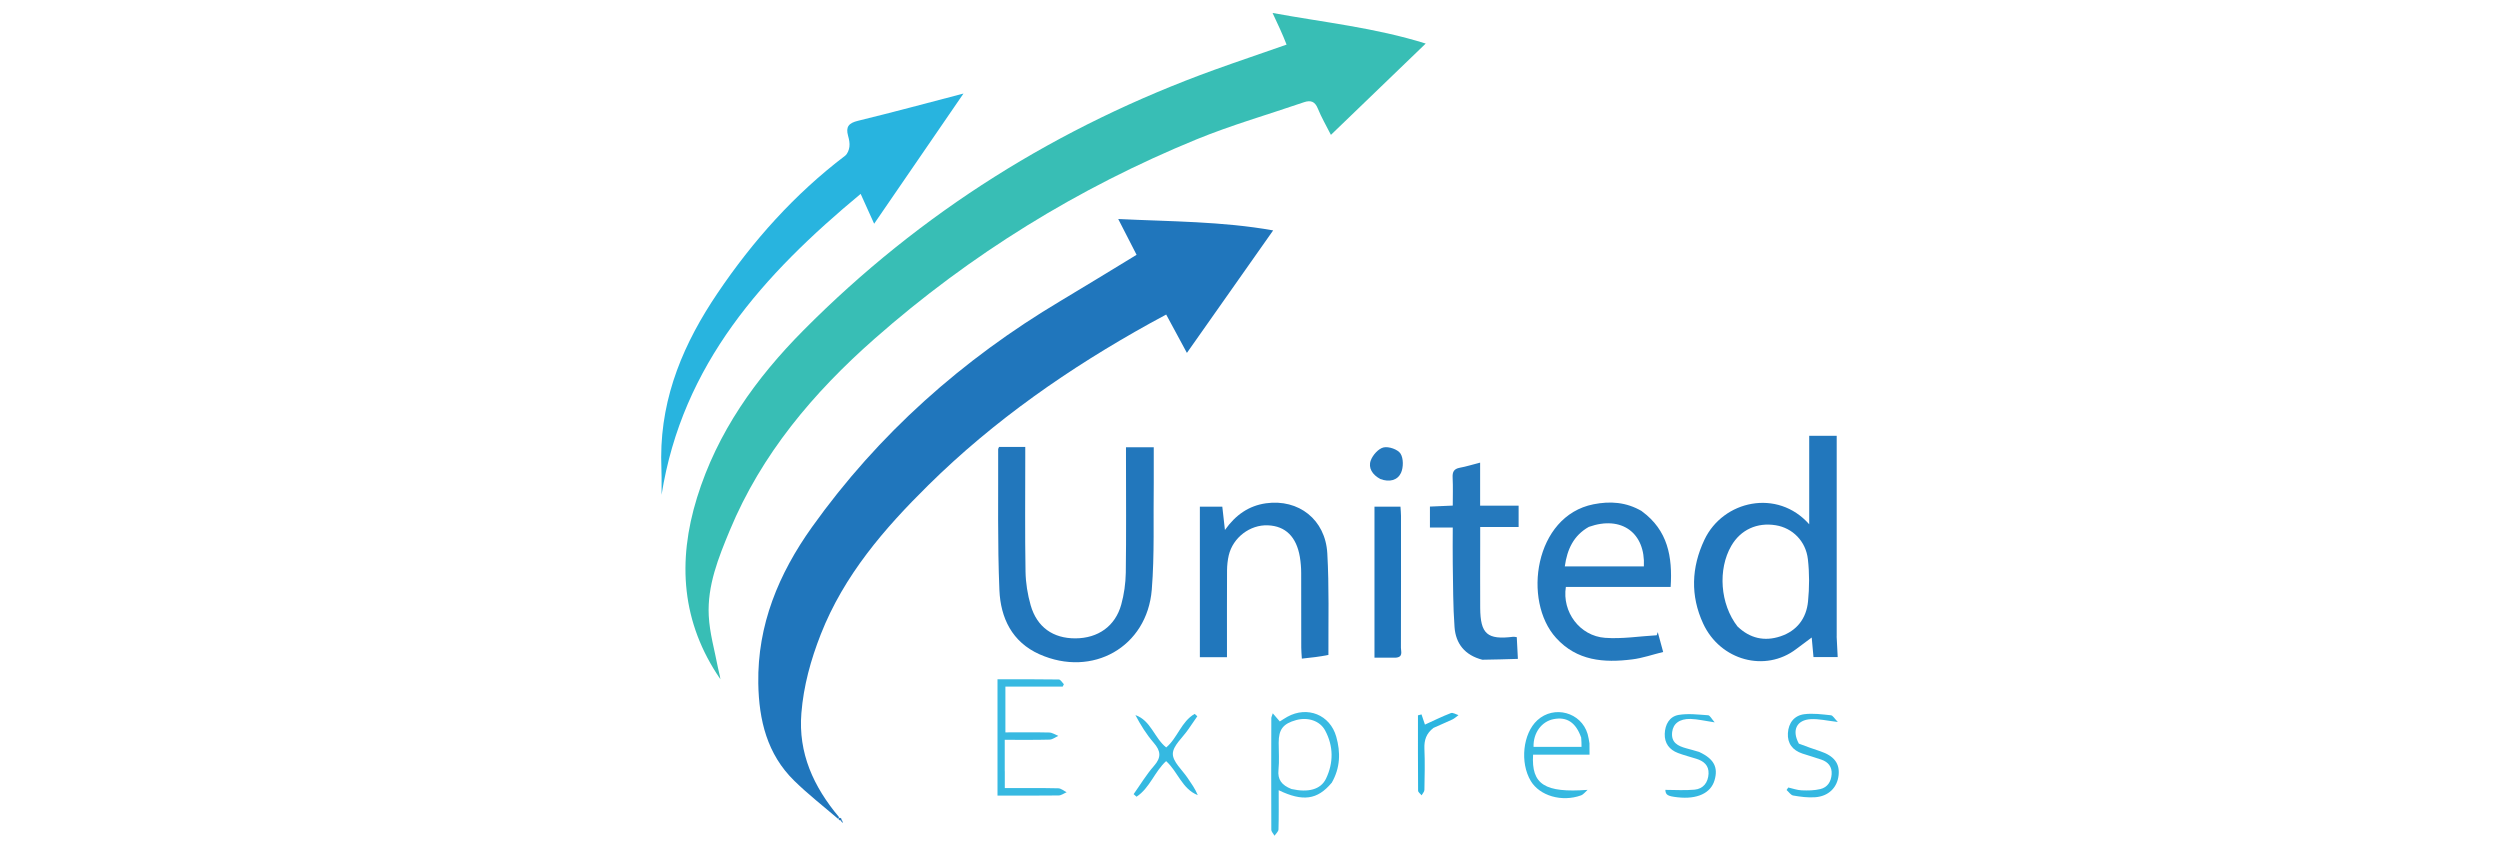 <?xml version="1.0" encoding="UTF-8"?>
<svg id="Layer_4" data-name="Layer 4" xmlns="http://www.w3.org/2000/svg" width="380" height="129" viewBox="0 0 380 129">
  <defs>
    <style>
      .cls-1 {
        fill: #35b8e1;
      }

      .cls-1, .cls-2, .cls-3, .cls-4, .cls-5, .cls-6, .cls-7, .cls-8, .cls-9, .cls-10, .cls-11, .cls-12, .cls-13, .cls-14, .cls-15 {
        stroke-width: 0px;
      }

      .cls-2 {
        fill: #39bae2;
      }

      .cls-3 {
        fill: #2479bd;
      }

      .cls-4 {
        fill: #38beb5;
      }

      .cls-5 {
        fill: #37b9e1;
      }

      .cls-6 {
        fill: #2177bc;
      }

      .cls-7 {
        fill: #35b9e1;
      }

      .cls-8 {
        fill: #1f76bb;
      }

      .cls-9 {
        fill: #36b9e1;
      }

      .cls-10 {
        fill: #2579bd;
      }

      .cls-11 {
        fill: #2cb5e0;
      }

      .cls-12 {
        fill: #2076bc;
      }

      .cls-13 {
        fill: #28b4df;
      }

      .cls-14 {
        fill: #34b8e1;
      }

      .cls-15 {
        fill: #2277bc;
      }
    </style>
  </defs>
  <path class="cls-4" d="M195.56,6.78c-.6-1.56-1.31-3.06-2.13-4.81,7.82,1.44,15.55,2.23,23.28,4.65-4.92,4.74-9.61,9.26-14.41,13.88-.73-1.44-1.45-2.67-1.98-3.98-.44-1.1-1.08-1.33-2.12-.98-5.44,1.87-11,3.46-16.32,5.64-18,7.38-34.38,17.47-48.98,30.34-9.28,8.18-17.15,17.49-21.97,29.09-1.73,4.17-3.43,8.38-3.2,12.96.13,2.66.9,5.29,1.4,7.93.11.58.3,1.15.37,1.74-5.92-8.6-6.56-17.9-3.55-27.61,3.08-9.94,8.94-18.14,16.2-25.45,17.82-17.95,38.73-30.99,62.47-39.58,3.6-1.3,7.23-2.51,10.94-3.82Z"/>
  <path class="cls-12" d="M127.43,124.5c-2.24-1.93-4.59-3.75-6.7-5.82-4.13-4.04-5.38-9.22-5.47-14.81-.14-8.9,3.1-16.65,8.16-23.75,10.12-14.18,22.87-25.49,37.8-34.39,3.81-2.27,7.59-4.6,11.54-7-.85-1.65-1.74-3.39-2.79-5.44,8.03.39,15.79.35,23.55,1.73-4.43,6.29-8.76,12.44-13.11,18.62-1.01-1.86-2.04-3.78-3.15-5.83-.88.48-1.68.9-2.47,1.34-12.25,6.79-23.67,14.71-33.67,24.58-6.72,6.63-12.84,13.72-16.36,22.68-1.52,3.87-2.62,7.85-2.95,11.99-.49,6.07,1.83,11.16,5.72,15.8-.06.21-.09.25-.13.3Z"/>
  <path class="cls-13" d="M100.5,69.49c.01-9.38,3.51-17.45,8.56-24.92,5.37-7.96,11.71-15.06,19.4-20.9.36-.28.59-.88.65-1.36.07-.54-.05-1.13-.2-1.66-.39-1.39.11-1.95,1.51-2.29,5.34-1.3,10.65-2.74,16.03-4.14-4.56,6.65-9.05,13.19-13.58,19.79-.65-1.44-1.31-2.9-2.05-4.54-14.75,12.24-27.11,25.86-30.26,45.74,0-.89,0-1.78,0-2.68-.01-.97-.04-1.94-.06-3.04Z"/>
  <path class="cls-15" d="M279.17,96.74c.05,1.11.1,2.07.16,3.13h-3.68c-.11-1.18-.21-2.34-.27-2.97-.6.45-1.49,1.1-2.36,1.76-4.68,3.57-11.52,1.77-14.14-3.88-1.95-4.21-1.8-8.53.19-12.73,2.83-6,11.12-7.81,15.93-2.36,0-2.42,0-4.58,0-6.74s0-4.39,0-6.71h4.18c0,10.14,0,20.24,0,30.49M264.12,95.24c1.87,1.79,4.07,2.29,6.49,1.49,2.52-.83,3.96-2.74,4.21-5.31.21-2.11.22-4.29-.02-6.4-.31-2.78-2.35-4.77-4.88-5.18-2.85-.47-5.35.69-6.76,3.12-2.07,3.57-1.72,8.85.95,12.28Z"/>
  <path class="cls-15" d="M175.37,73.4c-.08,5.51.13,10.9-.3,16.23-.71,8.73-9.03,13.4-17.07,9.82-4.18-1.86-5.91-5.54-6.09-9.74-.3-7.14-.16-14.3-.19-21.45,0-.09.08-.18.14-.33h3.98c0,.57,0,1.1,0,1.64,0,5.77-.06,11.55.04,17.32.03,1.71.31,3.46.78,5.11.96,3.34,3.42,5.05,6.82,5.03,3.43-.02,6.04-1.85,6.95-5.14.43-1.55.66-3.21.69-4.82.08-5.77.03-11.54.03-17.32,0-.55,0-1.11,0-1.77h4.22c0,1.73,0,3.5,0,5.42Z"/>
  <path class="cls-3" d="M249.56,77.71c3.96,2.9,4.67,6.91,4.38,11.5h-15.93c-.6,3.8,2.11,7.46,5.96,7.74,2.59.19,5.23-.24,7.85-.39.05-.16.1-.32.16-.48.25.9.49,1.8.82,3.02-1.63.4-3.15.94-4.72,1.13-4.29.54-8.39.23-11.56-3.27-5.11-5.62-3.3-18.53,5.69-20.31,2.52-.5,4.98-.35,7.35,1.05M241.51,80.08c-2.34,1.32-3.3,3.43-3.66,6.01h12.02c.25-5.08-3.39-7.77-8.35-6.01Z"/>
  <path class="cls-6" d="M201.91,99.55c-1.31.27-2.59.41-4.03.56-.04-.71-.09-1.2-.09-1.68,0-3.78,0-7.56-.01-11.34,0-.81-.07-1.63-.2-2.43-.52-3.07-2.18-4.7-4.85-4.81-2.72-.12-5.32,1.85-5.96,4.56-.17.74-.25,1.51-.26,2.27-.02,3.88-.01,7.76-.01,11.64,0,.5,0,.99,0,1.57h-4.12v-22.88h3.41c.12,1.09.25,2.18.4,3.55,1.64-2.32,3.65-3.69,6.24-4.06,4.96-.69,9.03,2.47,9.32,7.6.29,5.09.15,10.2.17,15.44Z"/>
  <path class="cls-10" d="M225.32,100.28c-2.68-.69-4.05-2.46-4.23-4.96-.24-3.2-.21-6.42-.27-9.63-.03-1.78,0-3.56,0-5.5h-3.47v-3.19c1.08-.05,2.18-.1,3.47-.15,0-1.44.05-2.86-.02-4.27-.04-.85.19-1.31,1.08-1.48.99-.18,1.95-.49,3.1-.78v6.54h5.85v3.24h-5.84c0,.97,0,1.81,0,2.65,0,3.22-.02,6.44,0,9.65.03,3.98,1.08,4.88,5.02,4.39.14-.02.29.03.54.06.05.97.1,1.92.17,3.3-1.8.05-3.54.11-5.4.13Z"/>
  <path class="cls-8" d="M212.06,99.97c-1.1,0-2.06,0-3.14,0v-22.96h3.95c.03.5.08.95.08,1.4,0,6.69.01,13.38-.01,20.07,0,.56.39,1.44-.88,1.49Z"/>
  <path class="cls-5" d="M152.73,117.23v2.56c2.82,0,5.46-.03,8.11.03.44,0,.86.39,1.29.6-.41.17-.82.49-1.23.49-3.06.04-6.11.02-9.28.02v-17.68c3.12,0,6.22-.02,9.32.03.26,0,.52.47.77.72l-.18.36h-8.71v6.96c2.28,0,4.47-.03,6.66.02.46.01.92.33,1.38.51-.44.2-.87.56-1.32.57-2.19.06-4.38.03-6.82.03v4.78Z"/>
  <path class="cls-2" d="M202.38,119.02c-2.14,2.55-4.36,2.86-8.02,1.09,0,2.04.03,4-.03,5.95,0,.33-.39.65-.6.97-.17-.3-.49-.61-.49-.91-.03-5.66-.01-11.31,0-16.97,0-.14.08-.28.22-.73.43.5.73.85,1.07,1.24.38-.23.75-.49,1.15-.71,3.04-1.68,6.49-.31,7.43,3.03.67,2.37.63,4.73-.71,7.04M196.3,119.93c2.54.57,4.45.09,5.25-1.57,1.16-2.42,1.15-4.94-.13-7.33-.8-1.49-2.64-2.06-4.4-1.58-1.99.55-2.66,1.41-2.66,3.45,0,1.37.11,2.76-.03,4.12-.15,1.47.46,2.31,1.97,2.91Z"/>
  <path class="cls-9" d="M241.6,113.04c.01.58.01,1.02.01,1.67h-8.58c-.29,4.55,1.8,5.82,8.28,5.35-.33.29-.62.7-1,.84-2.92,1.05-6.28.06-7.63-2.19-1.68-2.8-1.2-7.22.99-9.23,2.55-2.34,6.67-1.22,7.65,2.09.13.44.19.9.29,1.48M240.34,112.11c-.81-2.29-2.17-3.2-4.2-2.8-1.83.36-3.1,2.1-3.04,4.21h7.29c0-.45,0-.8-.05-1.41Z"/>
  <path class="cls-7" d="M180.65,110.82c-.89,1.31-2.36,2.52-2.38,3.75-.02,1.21,1.42,2.45,2.24,3.67.56.83,1.15,1.64,1.55,2.62-2.39-.94-3.01-3.54-4.81-5.17-1.73,1.56-2.49,4.1-4.5,5.41-.15-.13-.29-.26-.44-.39,1.02-1.44,1.94-2.98,3.1-4.3,1.14-1.29,1.03-2.27-.04-3.5-1.09-1.26-1.99-2.69-2.79-4.22,2.36.83,2.86,3.46,4.68,4.92,1.7-1.4,2.3-3.95,4.33-5.1.13.12.27.24.4.36-.43.62-.86,1.23-1.34,1.95Z"/>
  <path class="cls-1" d="M258.32,114.32c2.2,1.03,2.87,2.32,2.29,4.28-.57,1.96-2.63,2.92-5.6,2.59-1.57-.17-1.83-.37-1.88-1.13,1.47,0,2.97.11,4.45-.03,1.33-.13,2.05-1.09,2.12-2.42.06-1.28-.74-1.93-1.87-2.28-.92-.29-1.87-.53-2.77-.87-1.32-.5-2.07-1.48-2.02-2.93.05-1.41.72-2.62,2.1-2.86,1.46-.25,3-.05,4.5.05.27.02.51.53.99,1.08-1.5-.22-2.58-.49-3.66-.52-1.7-.04-2.65.72-2.8,1.98-.2,1.62.87,2.13,2.13,2.48.64.18,1.28.34,2.02.57Z"/>
  <path class="cls-14" d="M273.42,113.03c1.15.44,2.2.81,3.26,1.16,2.09.7,2.98,1.85,2.79,3.63-.2,1.89-1.53,3.22-3.57,3.36-1.1.08-2.24-.07-3.33-.26-.37-.06-.68-.55-1.01-.84.09-.13.17-.25.26-.38.67.15,1.34.4,2.02.43.95.04,1.93.03,2.85-.19,1.1-.26,1.65-1.15,1.72-2.27.07-1.12-.52-1.84-1.54-2.2-.96-.34-1.94-.6-2.91-.93-1.48-.5-2.29-1.52-2.2-3.1.09-1.56.96-2.68,2.48-2.88,1.33-.17,2.71.02,4.06.16.3.03.55.52,1.05,1.02-1.63-.19-2.87-.49-4.09-.43-2.17.11-2.94,1.68-1.84,3.71Z"/>
  <path class="cls-10" d="M209.81,72.81c-1.22-.65-1.86-1.68-1.46-2.81.3-.83,1.17-1.81,1.95-1.99.79-.18,2.17.3,2.58.94.46.72.45,2.1.07,2.93-.52,1.12-1.75,1.46-3.14.93Z"/>
  <path class="cls-11" d="M217.89,110.64c-1.11.85-1.43,1.87-1.38,3.15.09,2.09.04,4.19,0,6.28,0,.27-.28.54-.43.82-.18-.24-.53-.47-.53-.71-.03-3.82-.02-7.63-.02-11.45.18-.05.36-.1.54-.14.19.58.39,1.17.52,1.55,1.3-.59,2.59-1.23,3.94-1.75.3-.12.77.19,1.16.31-.31.22-.59.5-.93.66-.91.43-1.85.81-2.87,1.28Z"/>
  <path class="cls-12" d="M127.94,124.56c.07.17.14.35.2.52-.1-.05-.2-.11-.3-.29,0-.13.1-.23.1-.23Z"/>
  <path class="cls-12" d="M127.8,124.71c-.13.01-.21-.04-.33-.16-.01-.1.02-.14.12-.25.14,0,.23.05.33.18.02.08-.08.18-.12.23Z"/>
</svg>